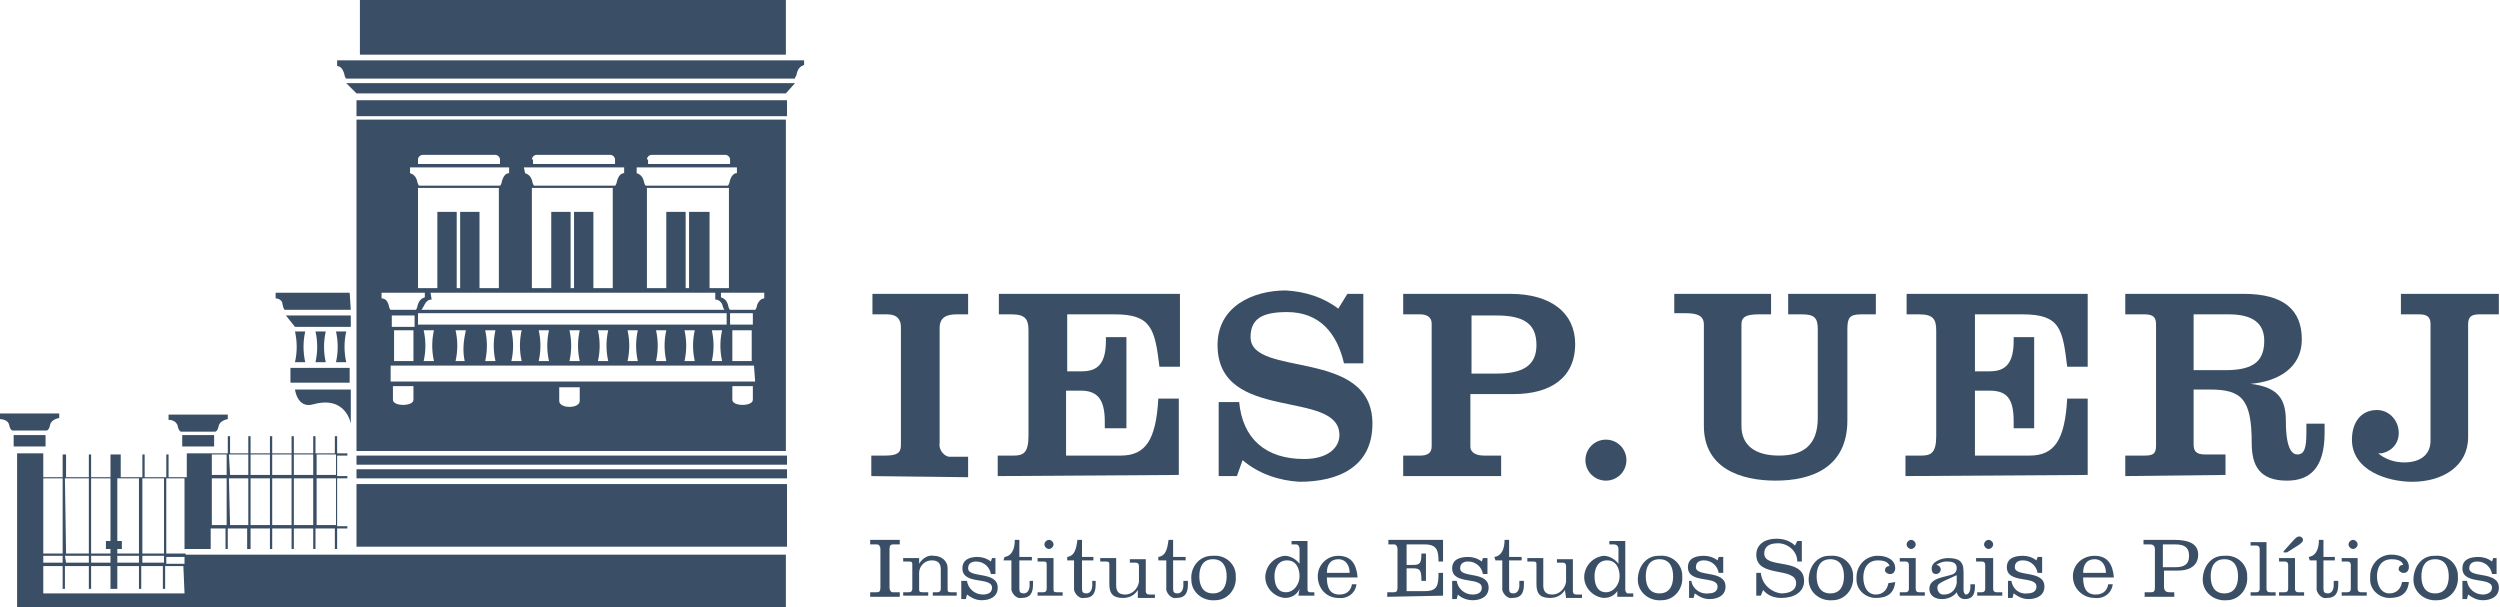 <?xml version="1.0" encoding="UTF-8"?>
<!-- Generator: Adobe Illustrator 26.3.1, SVG Export Plug-In . SVG Version: 6.00 Build 0)  -->
<svg xmlns="http://www.w3.org/2000/svg" xmlns:xlink="http://www.w3.org/1999/xlink" version="1.1" id="Layer_1" x="0px" y="0px" viewBox="0 0 219.5 53.3" style="enable-background:new 0 0 219.5 53.3;" xml:space="preserve">
<style type="text/css">
	.st0{fill:#3A4F66;}
</style>
<g id="Layer_2_00000154399952235760947780000000535494836563951803_">
	<g id="Layer_1-2">
		<path class="st0" d="M76.4,52.4V52h0.6c0.2,0,0.3-0.1,0.3-0.4v-3.4c0-0.2-0.1-0.4-0.3-0.4h-0.6v-0.4H79v0.4h-0.6    c-0.2,0-0.3,0.1-0.3,0.4v3.4c0,0.2,0.1,0.4,0.3,0.4H79v0.4H76.4z"></path>
		<path class="st0" d="M80.7,49.5L80.7,49.5c0.3-0.5,0.8-0.8,1.3-0.7c0.6,0,1.2,0.4,1.2,1.1c0,0.1,0,0.1,0,0.2v1.6    c0,0.2,0,0.3,0.3,0.3H84v0.3h-2.1V52h0.4c0.2,0,0.3-0.1,0.3-0.3V50c0-0.5-0.2-0.8-0.8-0.8c-0.6,0-1.1,0.5-1.1,1.1c0,0,0,0,0,0.1    v1.3c0,0.2,0,0.3,0.3,0.3h0.5v0.3h-2.2V52h0.5c0.2,0,0.3-0.1,0.3-0.3v-2.1c0-0.2,0-0.3-0.3-0.3h-0.5v-0.3h1.4V49.5z"></path>
		<path class="st0" d="M84.9,51c0.1,0.7,0.7,1.2,1.4,1.2c0.5,0,0.8-0.2,0.8-0.6c0-1-2.6-0.2-2.6-1.7c0-0.8,0.7-1,1.3-1    c0.4,0,0.8,0.1,1.2,0.4l0.1-0.3h0.3v1.4h-0.4c-0.1-0.6-0.6-1.1-1.3-1.1c-0.3,0-0.7,0.1-0.7,0.6c0,0.9,2.6,0.2,2.6,1.7    c0,0.8-0.7,1.1-1.4,1.1c-0.5,0-0.9-0.2-1.3-0.5l-0.1,0.4h-0.4V51H84.9z"></path>
		<path class="st0" d="M88.2,48.9c0.7-0.1,0.9-0.8,0.9-1.5h0.4v1.5h1.1v0.3h-1.1v2.5c0,0.3,0.1,0.4,0.4,0.4s0.5-0.3,0.5-0.7V51h0.3    v0.3c0,0.7-0.2,1.2-1,1.2c-0.4,0.1-0.8-0.3-0.9-0.7c0-0.1,0-0.1,0-0.2v-2.4h-0.7L88.2,48.9z"></path>
		<path class="st0" d="M92.5,51.7c0,0.2,0,0.3,0.3,0.3h0.5v0.3h-2.2V52h0.5c0.2,0,0.3-0.1,0.3-0.3v-2.1c0-0.2,0-0.3-0.3-0.3h-0.5    v-0.3h1.4V51.7z M92.1,48.2c-0.2,0-0.4-0.2-0.4-0.4c0-0.2,0.2-0.4,0.4-0.4c0,0,0,0,0,0c0.2,0,0.4,0.2,0.4,0.4    C92.5,48,92.3,48.2,92.1,48.2C92.1,48.2,92.1,48.2,92.1,48.2z"></path>
		<path class="st0" d="M93.7,48.9c0.7-0.1,0.8-0.8,0.9-1.5H95v1.5h1v0.3h-1v2.5c0,0.3,0.1,0.4,0.4,0.4s0.5-0.3,0.5-0.7V51h0.3v0.3    c0,0.7-0.2,1.2-1,1.2c-0.4,0.1-0.8-0.3-0.9-0.7c0-0.1,0-0.1,0-0.2v-2.4h-0.6L93.7,48.9z"></path>
		<path class="st0" d="M99.9,51.8L99.9,51.8c-0.3,0.5-0.8,0.7-1.3,0.7c-0.8,0-1.2-0.3-1.2-1.2v-1.7c0-0.2,0-0.3-0.3-0.3h-0.5v-0.3    H98v2.4c0,0.5,0.2,0.8,0.8,0.8c0.6,0,1.1-0.5,1.2-1.1c0,0,0,0,0-0.1v-1.3c0-0.2-0.1-0.3-0.3-0.3h-0.5v-0.3h1.4v2.8    c0,0.2,0.1,0.3,0.3,0.3h0.5v0.3h-1.5V51.8z"></path>
		<path class="st0" d="M101.7,48.9c0.7-0.1,0.8-0.8,0.9-1.5h0.4v1.5h1.1v0.3H103v2.5c0,0.3,0.1,0.4,0.4,0.4s0.5-0.3,0.5-0.7V51h0.4    v0.3c0,0.7-0.2,1.2-1,1.2c-0.4,0.1-0.8-0.3-0.9-0.7c0-0.1,0-0.1,0-0.2v-2.4h-0.7L101.7,48.9z"></path>
		<path class="st0" d="M108.5,50.6c0.1,1.1-0.7,2.1-1.8,2.1c-1.1,0.1-2.1-0.7-2.1-1.8c-0.1-1.1,0.7-2.1,1.8-2.1c0,0,0.1,0,0.1,0    c1-0.1,1.9,0.6,2,1.6C108.5,50.5,108.5,50.6,108.5,50.6z M105.3,50.6c0,0.8,0.3,1.5,1.2,1.5s1.2-0.7,1.2-1.5s-0.3-1.5-1.2-1.5    S105.3,49.8,105.3,50.6z"></path>
		<path class="st0" d="M114.1,51.7L114.1,51.7c-0.2,0.5-0.7,0.8-1.3,0.8c-1-0.1-1.8-1-1.7-2c0.1-0.9,0.8-1.6,1.7-1.7    c0.5,0,1,0.3,1.3,0.7l0,0v-1.3c0-0.2-0.1-0.4-0.3-0.4h-0.4v-0.3h1.4v4.3c0,0.1,0.1,0.2,0.2,0.2h0.4v0.3h-1.4L114.1,51.7z     M111.9,50.6c0,0.8,0.3,1.4,1,1.4s1.2-0.7,1.2-1.4s-0.3-1.4-1.1-1.4S111.9,49.9,111.9,50.6z"></path>
		<path class="st0" d="M116.5,50.7c0,0.8,0.2,1.5,1.1,1.5c0.6,0,1-0.3,1.1-0.9h0.4c-0.1,0.8-0.8,1.3-1.6,1.2c-1,0-1.8-0.8-1.8-1.9    c0-1,0.8-1.8,1.8-1.8c1.2,0,1.6,0.8,1.7,1.9H116.5z M118.5,50.3c0-0.6-0.3-1.2-1-1.2s-1,0.5-1,1.2H118.5z"></path>
		<path class="st0" d="M121.8,52.4V52h0.6c0.2,0,0.3-0.1,0.3-0.4v-3.4c0-0.2-0.1-0.4-0.3-0.4h-0.5v-0.4h4.8v1.9h-0.4    c0-0.9-0.1-1.5-1.2-1.5h-1.6v1.8h0.6c0.6,0,0.7-0.2,0.7-1h0.4V51h-0.4c0-0.9-0.1-1.1-0.7-1.1h-0.6v2h1.6c1.1,0,1.2-0.5,1.2-1.6    h0.4v2L121.8,52.4z"></path>
		<path class="st0" d="M127.9,51c0.1,0.7,0.7,1.2,1.4,1.2c0.5,0,0.8-0.2,0.8-0.6c0-1-2.6-0.2-2.6-1.7c0-0.8,0.7-1,1.4-1    c0.4,0,0.8,0.1,1.2,0.4l0.1-0.3h0.4v1.4h-0.4c-0.1-0.6-0.6-1.1-1.3-1.1c-0.3,0-0.7,0.1-0.7,0.6c0,0.9,2.5,0.2,2.5,1.7    c0,0.8-0.7,1.1-1.4,1.1c-0.5,0-1-0.2-1.3-0.5l-0.1,0.4h-0.4V51H127.9z"></path>
		<path class="st0" d="M131.2,48.9c0.7-0.1,0.9-0.8,0.9-1.5h0.4v1.5h1.1v0.3h-1.1v2.5c0,0.3,0.1,0.4,0.4,0.4s0.5-0.3,0.5-0.7V51h0.4    v0.3c0,0.7-0.2,1.2-1,1.2c-0.4,0.1-0.8-0.3-0.9-0.7c0-0.1,0-0.1,0-0.2v-2.4h-0.6L131.2,48.9z"></path>
		<path class="st0" d="M137.4,51.8L137.4,51.8c-0.3,0.5-0.8,0.7-1.3,0.7c-0.8,0-1.2-0.3-1.2-1.2v-1.7c0-0.2,0-0.3-0.3-0.3h-0.5v-0.3    h1.4v2.4c0,0.5,0.2,0.8,0.8,0.8c0.6,0,1.1-0.5,1.2-1.1c0,0,0,0,0-0.1v-1.3c0-0.2-0.1-0.3-0.3-0.3h-0.5v-0.3h1.4v2.8    c0,0.2,0.1,0.3,0.3,0.3h0.5v0.3h-1.4L137.4,51.8z"></path>
		<path class="st0" d="M142.1,51.7L142.1,51.7c-0.2,0.5-0.7,0.8-1.3,0.8c-1-0.1-1.8-1-1.7-2c0.1-0.9,0.8-1.6,1.7-1.7    c0.5,0,1,0.3,1.3,0.7l0,0v-1.3c0-0.2-0.1-0.4-0.4-0.4h-0.4v-0.3h1.4v4.3c0,0.1,0.1,0.3,0.2,0.3c0,0,0,0,0.1,0h0.4v0.3h-1.4V51.7z     M140,50.6c0,0.8,0.3,1.4,1,1.4s1.2-0.7,1.2-1.4s-0.3-1.4-1.1-1.4S140,49.9,140,50.6z"></path>
		<path class="st0" d="M147.7,50.6c0.1,1.1-0.7,2.1-1.8,2.1c-1.1,0.1-2.1-0.7-2.1-1.8s0.7-2.1,1.8-2.1c0,0,0.1,0,0.1,0    c1-0.1,1.9,0.6,2,1.6C147.7,50.5,147.7,50.6,147.7,50.6z M144.5,50.6c0,0.8,0.3,1.5,1.2,1.5s1.2-0.7,1.2-1.5s-0.3-1.5-1.2-1.5    S144.5,49.8,144.5,50.6z"></path>
		<path class="st0" d="M148.5,51c0.1,0.7,0.8,1.2,1.5,1.1c0.5,0,0.8-0.2,0.8-0.6c0-1-2.6-0.2-2.6-1.7c0-0.8,0.7-1,1.4-1    c0.4,0,0.8,0.1,1.2,0.4l0.1-0.3h0.4v1.4h-0.4c-0.1-0.6-0.6-1.1-1.3-1.1c-0.3,0-0.7,0.1-0.7,0.6c0,0.9,2.6,0.2,2.6,1.7    c0,0.8-0.7,1.1-1.4,1.1c-0.5,0-0.9-0.2-1.3-0.5l-0.1,0.4h-0.4V51H148.5z"></path>
		<path class="st0" d="M158.2,49.3h-0.4c0-0.9-0.8-1.6-1.7-1.6c-0.9,0-1.2,0.4-1.2,0.9c0,1.4,3.5,0.3,3.5,2.4c0,1-0.9,1.5-2,1.5    c-0.6,0-1.2-0.2-1.6-0.7l-0.2,0.5h-0.4v-2h0.4c0.1,1,0.9,1.7,1.8,1.8c0.6,0,1.3-0.2,1.3-0.9c0-1.5-3.5-0.4-3.5-2.5    c0-0.7,0.5-1.4,1.8-1.4c0.6,0,1.2,0.2,1.6,0.6l0.2-0.4h0.4V49.3z"></path>
		<path class="st0" d="M162.7,50.6c0.1,1.1-0.7,2.1-1.8,2.1c-1.1,0.1-2.1-0.7-2.1-1.8s0.7-2.1,1.8-2.1c0,0,0.1,0,0.1,0    c1-0.1,1.9,0.6,2,1.6C162.7,50.5,162.7,50.6,162.7,50.6z M159.5,50.6c0,0.8,0.3,1.5,1.2,1.5s1.2-0.7,1.2-1.5s-0.3-1.5-1.2-1.5    S159.5,49.8,159.5,50.6z"></path>
		<path class="st0" d="M166.4,51.1c-0.1,1-0.7,1.4-1.7,1.4c-0.9,0-1.7-0.7-1.7-1.6c0-0.1,0-0.2,0-0.2c0-1,0.7-1.8,1.7-1.9    c0.1,0,0.1,0,0.2,0c0.7,0,1.5,0.3,1.5,1.1c0,0.3-0.2,0.5-0.4,0.5c0,0,0,0-0.1,0c-0.2,0-0.4-0.2-0.4-0.3c0-0.2,0.1-0.4,0.4-0.4    c0,0,0,0,0,0c-0.1-0.4-0.6-0.5-1-0.5c-1,0-1.3,0.8-1.3,1.5s0.3,1.5,1.1,1.5c0.6,0,1-0.4,1.1-1L166.4,51.1z"></path>
		<path class="st0" d="M168.2,51.7c0,0.2,0.1,0.3,0.3,0.3h0.5v0.3h-2.2V52h0.5c0.2,0,0.3-0.1,0.3-0.3v-2.1c0-0.2-0.1-0.3-0.3-0.3    h-0.5v-0.3h1.4L168.2,51.7z M167.8,48.2c-0.2,0-0.4-0.2-0.4-0.4c0-0.2,0.2-0.4,0.4-0.4c0,0,0,0,0,0c0.2,0,0.4,0.2,0.4,0.4    C168.2,48,168,48.2,167.8,48.2C167.8,48.2,167.8,48.2,167.8,48.2z"></path>
		<path class="st0" d="M172.4,51.8c0,0.2,0.1,0.4,0.2,0.4c0.3,0,0.4-0.4,0.4-0.6v-0.3h0.4v0.2c0,0.8-0.3,1.1-0.9,1.1    c-0.3,0-0.6-0.2-0.7-0.6c-0.3,0.4-0.8,0.6-1.3,0.6c-0.6,0-1.1-0.3-1.1-0.9c0-1,1.4-1,2.1-1.3c0.2-0.1,0.3-0.3,0.3-0.5    c0-0.4-0.2-0.6-0.9-0.6c-0.3,0-0.6,0.1-0.9,0.3c0.2,0,0.4,0.2,0.4,0.4c0,0.2-0.2,0.4-0.4,0.4c0,0,0,0,0,0c-0.3,0-0.4-0.2-0.4-0.5    c0-0.6,0.9-0.9,1.4-0.9c0.9,0,1.4,0.2,1.4,1.2L172.4,51.8z M171.8,50.5c-0.4,0.2-0.7,0.3-1.1,0.5c-0.4,0.2-0.6,0.3-0.6,0.6    c0,0.3,0.2,0.6,0.5,0.6c0,0,0.1,0,0.1,0c0.6,0,1-0.4,1.1-1L171.8,50.5z"></path>
		<path class="st0" d="M175,51.7c0,0.2,0.1,0.3,0.3,0.3h0.5v0.3h-2.2V52h0.4c0.2,0,0.3-0.1,0.3-0.3v-2.1c0-0.2-0.1-0.3-0.3-0.3h-0.5    v-0.3h1.5V51.7z M174.6,48.2c-0.2,0-0.4-0.2-0.4-0.4c0-0.2,0.2-0.4,0.4-0.4c0,0,0,0,0,0c0.2,0,0.4,0.2,0.4,0.4    C175,48,174.8,48.2,174.6,48.2C174.6,48.2,174.6,48.2,174.6,48.2z"></path>
		<path class="st0" d="M176.6,51c0.1,0.7,0.7,1.2,1.4,1.1c0.5,0,0.8-0.2,0.8-0.6c0-1-2.6-0.2-2.6-1.7c0-0.8,0.7-1,1.4-1    c0.4,0,0.8,0.1,1.2,0.4l0.1-0.3h0.4v1.4h-0.4c-0.1-0.6-0.6-1.1-1.3-1.1c-0.3,0-0.7,0.1-0.7,0.6c0,0.9,2.6,0.2,2.6,1.7    c0,0.8-0.7,1.1-1.4,1.1c-0.5,0-0.9-0.2-1.3-0.5l-0.1,0.4h-0.4V51H176.6z"></path>
		<path class="st0" d="M182.9,50.7c0,0.8,0.2,1.5,1.1,1.5c0.6,0,1-0.3,1.1-0.9h0.4c-0.1,0.8-0.8,1.3-1.6,1.2c-1,0-1.9-0.8-1.9-1.9    c0-1,0.8-1.8,1.9-1.8c1.2,0,1.6,0.8,1.7,1.9H182.9z M184.9,50.3c0-0.6-0.3-1.2-1-1.2s-1,0.5-1,1.2H184.9z"></path>
		<path class="st0" d="M188.3,52.4V52h0.6c0.2,0,0.3-0.1,0.3-0.4v-3.4c0-0.2-0.1-0.4-0.4-0.4h-0.6v-0.4h2.7c1.2,0,2.1,0.3,2.1,1.3    s-0.8,1.4-1.8,1.4H190v1.4c0,0.3,0.1,0.5,0.5,0.5h0.4v0.4L188.3,52.4z M189.9,49.8h1.1c0.7,0,1.2-0.2,1.2-1s-0.5-1-1.2-1h-1.1    L189.9,49.8z"></path>
		<path class="st0" d="M197.3,50.6c0.1,1.1-0.7,2.1-1.8,2.1c-1.1,0.1-2.1-0.7-2.1-1.8s0.7-2.1,1.8-2.1c0,0,0.1,0,0.1,0    c1-0.1,1.9,0.6,2,1.6C197.3,50.5,197.3,50.6,197.3,50.6z M194.1,50.6c0,0.8,0.3,1.5,1.2,1.5s1.2-0.7,1.2-1.5s-0.3-1.5-1.2-1.5    S194.1,49.8,194.1,50.6z"></path>
		<path class="st0" d="M199,51.7c0,0.2,0.1,0.3,0.3,0.3h0.5v0.3h-2.2V52h0.5c0.2,0,0.3-0.1,0.3-0.3v-3.5c0-0.2-0.1-0.3-0.3-0.3    c0,0,0,0,0,0h-0.5v-0.3h1.4V51.7z"></path>
		<path class="st0" d="M201.5,51.7c0,0.2,0.1,0.3,0.3,0.3h0.5v0.3h-2.2V52h0.5c0.2,0,0.3-0.1,0.3-0.3v-2.1c0-0.2-0.1-0.3-0.3-0.3    h-0.5v-0.3h1.4L201.5,51.7z M200.5,48.4l0.9-1c0.2-0.2,0.3-0.3,0.5-0.3c0.1,0,0.3,0.1,0.3,0.3c0,0.2-0.1,0.2-0.3,0.4l-1.1,0.7    H200.5z"></path>
		<path class="st0" d="M202.7,48.9c0.7-0.1,0.9-0.8,0.9-1.5h0.4v1.5h1v0.3h-1v2.5c0,0.3,0.1,0.4,0.4,0.4s0.5-0.3,0.5-0.7V51h0.4v0.3    c0,0.7-0.2,1.2-1,1.2c-0.4,0.1-0.8-0.3-0.9-0.7c0-0.1,0-0.1,0-0.2v-2.4h-0.6L202.7,48.9z"></path>
		<path class="st0" d="M207,51.7c0,0.2,0.1,0.3,0.3,0.3h0.5v0.3h-2.2V52h0.5c0.2,0,0.3-0.1,0.3-0.3v-2.1c0-0.2-0.1-0.3-0.3-0.3h-0.5    v-0.3h1.4V51.7z M206.6,48.2c-0.2,0-0.4-0.2-0.4-0.4c0-0.2,0.2-0.4,0.4-0.4c0,0,0,0,0,0c0.2,0,0.4,0.2,0.4,0.4    C207,48,206.8,48.2,206.6,48.2C206.6,48.2,206.6,48.2,206.6,48.2z"></path>
		<path class="st0" d="M211.5,51.1c-0.1,1-0.7,1.4-1.7,1.4c-0.9,0-1.7-0.7-1.7-1.6c0-0.1,0-0.2,0-0.3c0-1,0.7-1.8,1.7-1.9    c0.1,0,0.1,0,0.2,0c0.7,0,1.5,0.3,1.5,1.1c0,0.3-0.2,0.5-0.4,0.5c0,0,0,0-0.1,0c-0.2,0-0.4-0.2-0.4-0.3c0-0.2,0.1-0.4,0.4-0.4    c0,0,0,0,0,0c-0.1-0.4-0.6-0.5-1-0.5c-1,0-1.3,0.8-1.3,1.5s0.3,1.5,1.1,1.5c0.6,0,1-0.4,1.1-1L211.5,51.1z"></path>
		<path class="st0" d="M215.8,50.6c0.1,1.1-0.7,2.1-1.8,2.1c-1.1,0.1-2.1-0.7-2.1-1.8s0.7-2.1,1.8-2.1c0,0,0.1,0,0.1,0    c1-0.1,1.9,0.6,2,1.6C215.8,50.5,215.8,50.6,215.8,50.6z M212.6,50.6c0,0.8,0.3,1.5,1.2,1.5s1.2-0.7,1.2-1.5s-0.3-1.5-1.2-1.5    S212.6,49.8,212.6,50.6L212.6,50.6z"></path>
		<path class="st0" d="M216.6,51c0.1,0.7,0.7,1.2,1.4,1.2c0.4,0,0.8-0.2,0.8-0.6c0-1-2.6-0.2-2.6-1.7c0-0.8,0.7-1,1.4-1    c0.4,0,0.8,0.1,1.2,0.4l0.1-0.3h0.3v1.4h-0.4c-0.1-0.6-0.6-1.1-1.3-1.1c-0.3,0-0.7,0.1-0.7,0.6c0,0.9,2.6,0.2,2.6,1.7    c0,0.8-0.7,1.1-1.4,1.1c-0.5,0-0.9-0.2-1.3-0.5l-0.1,0.4h-0.4V51H216.6z"></path>
		<path class="st0" d="M76.5,41.8V40h1.2c1,0,1.4-0.2,1.4-0.9V28.7c0-0.6-0.3-1.1-1.2-1.1h-1.3v-1.8H85v1.8h-1    c-0.8,0-1.5,0.2-1.5,1.2v10.1c-0.1,0.5,0.3,1.1,0.8,1.2c0.1,0,0.2,0,0.3,0H85v1.8L76.5,41.8z"></path>
		<path class="st0" d="M87.6,41.8V40H89c0.8,0,1.3-0.2,1.3-1.7V29c0-1-0.3-1.4-1.5-1.4h-1.1v-1.8h15.9v6.4h-1.8    c-0.4-3.3-0.7-4.6-3.9-4.6h-4.2v5h1.3c1.4,0,2.1-0.7,2.1-2.7v-0.3h1.8v8H97V37c0-2-0.7-2.7-2.1-2.7h-1.3V40h4.8    c2.2,0,3.1-1.4,3.3-5h1.8v6.7L87.6,41.8z"></path>
		<path class="st0" d="M118.3,25.8h1.4v6.1H118c-0.6-2.6-2.1-4.5-5-4.5c-2.2,0-3.2,0.6-3.2,2.2c0,3.6,10.7,0.9,10.7,7.6    c0,3.8-3,5.1-6.4,5.1c-1.8-0.1-3.6-0.7-5-1.9l-0.5,1.4H107v-6.5h1.8c0.3,3.2,2.3,5,5.7,5c2.1,0,3.1-1,3.1-2.1    c0-4.1-10.7-1-10.7-7.9c0-3.4,3.1-4.8,6-4.8c1.7,0.1,3.3,0.6,4.6,1.6L118.3,25.8z"></path>
		<path class="st0" d="M123.2,41.8V40h1.5c0.6,0,1-0.2,1-0.8V28.4c0-0.6-0.5-0.8-1-0.8h-1.5v-1.8h9.4c3.6,0,5.7,1.7,5.7,4.4    c0,3-2.2,4.4-5.4,4.4h-3.8v4.6c0,0.6,0.6,0.8,1.2,0.8h1.5v1.8H123.2z M129.2,32.8h2.2c2.3,0,3.5-0.7,3.5-2.5s-1-2.6-3.5-2.6h-2.2    V32.8z"></path>
		<path class="st0" d="M141,38.6c1,0,1.8,0.8,1.8,1.8s-0.8,1.8-1.8,1.8c-1,0-1.8-0.8-1.8-1.8c0,0,0,0,0,0    C139.2,39.4,140,38.6,141,38.6C141,38.6,141,38.6,141,38.6z"></path>
		<path class="st0" d="M146.9,25.8h8.6v1.8h-1.1c-1.2,0-1.5,0.3-1.5,0.9v8.9c0,1.7,1.2,2.6,3.3,2.6s3.4-0.9,3.4-3.3v-7.8    c0-1-0.3-1.3-1.4-1.3H157v-1.8h7.7v1.8h-1.3c-1,0-1.2,0.3-1.2,1.3v8c0,4.2-3.2,5.3-6.3,5.3s-6.3-1.1-6.3-4.8v-8.9    c0-0.8-0.6-1-1.6-1h-1V25.8z"></path>
		<path class="st0" d="M167.3,41.8V40h1.4c0.8,0,1.3-0.2,1.3-1.7V29c0-1-0.3-1.4-1.5-1.4h-1.1v-1.8h15.9v6.4h-1.8    c-0.4-3.3-0.6-4.6-3.9-4.6h-4.2v5h1.3c1.4,0,2.1-0.7,2.1-2.7v-0.3h1.8v8h-1.8V37c0-2-0.6-2.7-2.1-2.7h-1.3V40h4.8    c2.2,0,3.1-1.4,3.3-5h1.8v6.7L167.3,41.8z"></path>
		<path class="st0" d="M186.6,41.8V40h1.7c0.8,0,1-0.2,1-0.9V28.5c0-0.6-0.2-0.9-1-0.9h-1.7v-1.8H197c3.5,0,5.1,1.4,5.1,4    c0,2.5-2.1,3.7-4.5,3.9v0c2.5,0.3,3.1,1.4,3.1,3.3c0,2.5,0.6,2.9,1,2.9c0.6,0,0.8-0.5,0.8-1.9v-0.8h1.6v0.8c0,3.1-1.3,4.2-3.3,4.2    c-2.4,0-3.1-1.3-3.1-3.3c0-3.9-0.9-4.7-3.7-4.7h-1.4v4.8c0,0.6,0.2,0.9,1,0.9h1.8v1.8L186.6,41.8z M192.6,32.5h2.8    c2.6,0,3.4-0.9,3.4-2.6c0-1.5-1-2.3-3.1-2.3h-3.1V32.5z"></path>
		<path class="st0" d="M217.7,27.6c-0.7,0-1,0.2-1,0.9v9.9c0,2.5-2.2,3.9-4.9,3.9c-2.2,0-5.3-1-5.3-3.7c0-1.4,0.7-2.6,2.2-2.6    c1,0,1.8,0.8,1.9,1.8c0.1,1-0.5,1.8-1.5,2c-0.1,0-0.2,0-0.3,0c0.6,0.5,1.4,0.8,2.3,0.8c1.3,0,2.3-0.6,2.3-1.9V28.5    c0-0.6-0.2-0.9-1-0.9h-1.6v-1.8h8.6v1.8H217.7z"></path>
		<path class="st0" d="M69.8,6.8c0,0,0.1,0,0.2-0.5c0.1-0.3,0.3-0.5,0.6-0.6V5.3h-41v0.5c0.3,0,0.5,0.3,0.6,0.6    c0.1,0.5,0.2,0.5,0.2,0.5H69.8z"></path>
		<rect x="31.6" class="st0" width="37.4" height="4.8"></rect>
		<polygon class="st0" points="69,8.2 31.3,8.2 30.4,7.3 69.8,7.3   "></polygon>
		<rect x="31.3" y="8.8" class="st0" width="37.8" height="1.4"></rect>
		<path class="st0" d="M30.8,27.2H25c0,0-0.1,0-0.2-0.5c0-0.3-0.3-0.5-0.6-0.5v-0.5h6.5L30.8,27.2z"></path>
		<polygon class="st0" points="30.8,27.7 25.1,27.7 25.9,28.7 30.8,28.7   "></polygon>
		<path class="st0" d="M26.8,31.8h-0.9c0.2-0.9,0.2-1.8,0-2.7h0.9C26.6,30,26.6,30.9,26.8,31.8z"></path>
		<path class="st0" d="M28.6,31.8h-0.9c0.2-0.9,0.2-1.8,0-2.7h0.9C28.4,30,28.4,30.9,28.6,31.8z"></path>
		<path class="st0" d="M30.4,31.8h-0.9c0.2-0.9,0.2-1.8,0-2.7h0.9C30.2,30,30.2,30.9,30.4,31.8z"></path>
		<rect x="25.5" y="32.3" class="st0" width="5.2" height="1.3"></rect>
		<path class="st0" d="M30.8,37.2c0,0-0.4-2.5-3.3-1.7c-1.4,0.4-1.6-1.3-1.6-1.3h4.9V37.2z"></path>
		<path class="st0" d="M2.9,37.8h1.2c0,0,0.2,0,0.3-0.5s0.8-0.6,0.8-0.6v-0.4H0v0.5c0,0,0.7,0,0.8,0.5s0.3,0.5,0.3,0.5    S2.9,37.8,2.9,37.8z"></path>
		<rect x="1.2" y="38.2" class="st0" width="2.8" height="1"></rect>
		<path class="st0" d="M15.6,37.4c0.1,0.5,0.3,0.5,0.3,0.5h3c0,0,0.2,0,0.3-0.5s0.8-0.6,0.8-0.6v-0.4h-5.2v0.5    C14.8,36.8,15.5,36.9,15.6,37.4z"></path>
		<rect x="16" y="38.2" class="st0" width="2.8" height="1"></rect>
		<path class="st0" d="M16.3,48.6h-1.7V42h1.6v6.2h2.3v-1.8h1.3v1.8h0.2v-1.8h1.7v1.8H22v-1.8h1.7v1.8h0.2v-1.8h1.7v1.8h0.2v-1.8    h1.7v1.8h0.2v-1.8h1.7v1.8h0.2v-1.8h0.9v-0.2h-0.9V42h0.9v-0.2h-0.9v-1.8h0.9v-0.2h-0.9v-1.5h-0.2v1.5h-1.7v-1.5h-0.2v1.5h-1.7    v-1.5h-0.2v1.5h-1.7v-1.5h-0.2v1.5H22v-1.5h-0.2v1.5h-1.6v-1.5h-0.2v1.5h-3.6v2.1h-1.6v-2h-0.2v2h-1.9v-2h-0.2v2h-1.9v-2H9.7v2H8    v-2H7.8v2h-2v-2H5.5v2H3.8v-2.1H1.5v13.6h2.3l0,0h12.4l0,0H69v-4.7H16.3z M27.8,39.9h1.7v1.8h-1.7V39.9z M27.8,42h1.7v4.1h-1.7V42    z M25.8,39.9h1.7v1.8h-1.7V39.9z M25.8,42h1.7v4.1h-1.7V42z M23.9,39.9h1.7v1.8h-1.7V39.9z M23.9,42h1.7v4.1h-1.7V42z M22,39.9    h1.7v1.8H22V39.9z M22,42h1.7v4.1H22V42z M20.1,39.9h1.7v1.8h-1.6L20.1,39.9z M20.1,42h1.7v4.1h-1.6L20.1,42z M18.6,39.9h1.3v1.8    h-1.3L18.6,39.9z M18.6,42h1.3v4.1h-1.3L18.6,42z M12.5,42h1.9v6.6h-1.9L12.5,42z M12.5,48.8h1.9v0.6h-1.9L12.5,48.8z M12.2,42    v6.6h-1.9v-0.4h0.4v-0.7h-0.4V42H12.2z M12.2,48.8v0.6h-1.9v-0.6H12.2z M8,42h1.7v5.5H9.3v0.7h0.4v0.4H8V42z M8,48.8h1.7v0.6H8    V48.8z M5.7,42h2.1v6.6h-2L5.7,42z M5.7,48.8h2.1v0.6h-2L5.7,48.8z M3.8,42h1.7v6.6H3.8V42z M3.8,48.8h1.7v0.6H3.8V48.8z     M16.2,52.1H3.8v-2.4h1.7v2h0.2v-2h2.1v2H8v-2h1.7v2h0.6v-2h1.9v2h0.2v-2h1.9v2h0.2v-2h1.6L16.2,52.1z M16.2,49.5h-1.6v-0.6h1.6    V49.5z"></path>
		<path class="st0" d="M69,39.6V10.5H31.3v29.1H69z M34.5,35.1v-1.2h1.8v1.2C36.3,35.7,34.5,35.7,34.5,35.1z M49.1,35.2v-1.2h1.8    v1.2C50.9,35.9,49.1,35.9,49.1,35.2z M64.3,35.1v-1.2h1.8v1.2C66.1,35.7,64.3,35.7,64.3,35.1z M66.3,33.5h-32v-1.4h31.9L66.3,33.5    z M34.4,28.7v-1h2v1H34.4z M36.3,29v2.7h-1.7V29L36.3,29z M40.4,18.6v6.7h-0.3v-6.7h-1.7v6.7h-1.7v-8.8h7.1v8.8h-1.7v-6.7H40.4z     M37.8,25.7h25v0.6c0.3,0,0.5,0.2,0.6,0.4c0,0,0,0,0,0c0.1,0.4,0.2,0.5,0.2,0.5H37c0,0,0.1-0.1,0.3-0.5c0.1-0.2,0.3-0.4,0.6-0.4    L37.8,25.7z M50.4,18.6v6.7h-0.3v-6.7h-1.7v6.7h-1.7v-8.8h7.1v8.8h-1.7v-6.7H50.4z M60.5,18.6v6.7h-0.3v-6.7h-1.7v6.7h-1.7v-8.8    H64v8.8h-1.7v-6.7H60.5z M57.1,27.5h6.7v1H36.7v-1H57.1z M63.4,31.7h-0.9c0.2-0.9,0.2-1.8,0-2.7h0.9    C63.2,29.9,63.2,30.8,63.4,31.7z M61,31.7h-0.9c0.2-0.9,0.2-1.8,0-2.7H61C60.8,29.9,60.8,30.8,61,31.7L61,31.7z M58.5,31.7h-0.9    c0.2-0.9,0.2-1.8,0-2.7h0.9C58.3,29.9,58.3,30.8,58.5,31.7z M56,31.7h-0.9c0.2-0.9,0.2-1.8,0-2.7H56C55.8,29.9,55.8,30.8,56,31.7    L56,31.7z M53.4,31.7h-0.9c0.2-0.9,0.2-1.8,0-2.7h0.9C53.2,29.9,53.2,30.8,53.4,31.7z M50.9,31.7H50c0.2-0.9,0.2-1.8,0-2.7h0.9    C50.7,29.9,50.7,30.8,50.9,31.7z M48.2,31.7h-0.9c0.2-0.9,0.2-1.8,0-2.7h0.9C48,29.9,48,30.8,48.2,31.7z M45.8,31.7h-0.9    c0.2-0.9,0.2-1.8,0-2.7h0.9C45.6,29.9,45.6,30.8,45.8,31.7z M43.5,31.7h-0.9c0.2-0.9,0.2-1.8,0-2.7h0.9    C43.3,29.9,43.3,30.8,43.5,31.7z M40.8,31.7H40c0.2-0.9,0.2-1.8,0-2.7h0.9C40.7,29.9,40.6,30.8,40.8,31.7z M38.1,31.7h-0.9    c0.2-0.9,0.2-1.8,0-2.7h0.9C37.9,29.9,37.9,30.8,38.1,31.7z M64.1,28.5v-1h2v1H64.1z M66,29v2.7h-1.7V29H66z M65.4,25.7h1.7v0.5    c-0.3,0-0.5,0.3-0.6,0.5c-0.1,0.5-0.2,0.5-0.2,0.5h-2.2c0,0-0.1,0-0.2-0.5c-0.1-0.3-0.3-0.5-0.6-0.6v-0.4    C63.3,25.7,65.4,25.7,65.4,25.7z M56.8,14c0-0.2,0.2-0.4,0.4-0.4h6.5c0.2,0,0.4,0.2,0.4,0.4v0.4h-7.2V14z M56,14.7h8.7v0.5    c-0.3,0-0.5,0.3-0.6,0.6c-0.1,0.5-0.2,0.5-0.2,0.5l0,0h-7.2l0,0c0,0-0.1,0-0.2-0.5c-0.1-0.3-0.3-0.5-0.6-0.6V14.7z M46.7,14    c0-0.2,0.2-0.4,0.4-0.4h6.5c0.2,0,0.4,0.2,0.4,0.4v0.4h-7.2V14z M46,14.7h8.8v0.5c-0.3,0-0.5,0.3-0.6,0.6    c-0.1,0.5-0.2,0.5-0.2,0.5l0,0h-7.1l0,0c0,0-0.1,0-0.2-0.5c-0.1-0.3-0.3-0.5-0.6-0.6L46,14.7z M36.7,14c0-0.2,0.2-0.4,0.4-0.4h6.4    c0.2,0,0.4,0.2,0.4,0.4v0.4h-7.2V14z M35.9,14.7h8.8v0.5c-0.3,0-0.5,0.3-0.6,0.6c-0.1,0.5-0.2,0.5-0.2,0.5l0,0h-7.1l0,0    c0,0-0.1,0-0.2-0.5c-0.1-0.3-0.3-0.5-0.6-0.6V14.7z M33.5,25.7h3.8v0.4c-0.3,0.1-0.5,0.3-0.6,0.6c-0.1,0.5-0.2,0.5-0.2,0.5h-2.2    c0,0-0.1,0-0.2-0.5c-0.1-0.3-0.3-0.5-0.6-0.5L33.5,25.7z"></path>
		<rect x="31.3" y="40" class="st0" width="37.8" height="0.8"></rect>
		<rect x="31.3" y="41.2" class="st0" width="37.8" height="0.8"></rect>
		<rect x="31.3" y="42.5" class="st0" width="37.8" height="5.5"></rect>
	</g>
</g>
</svg>
